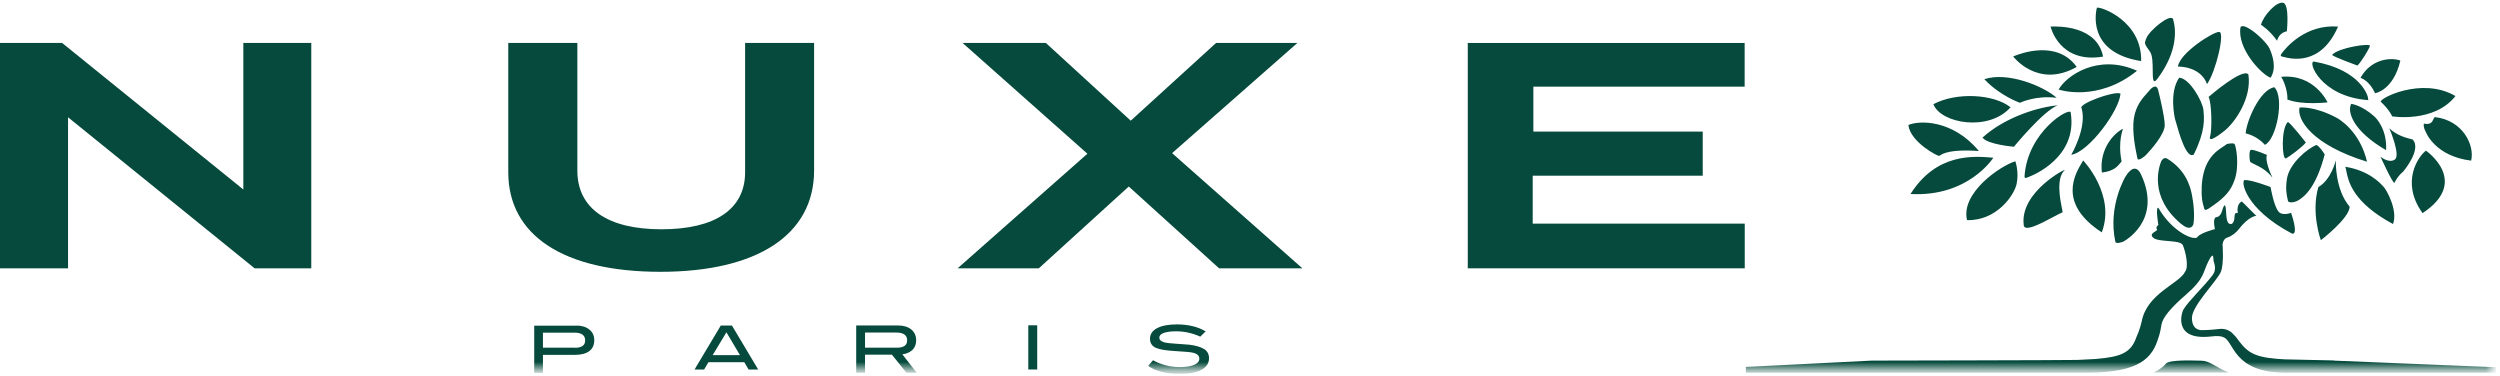 <?xml version="1.0" encoding="UTF-8"?>
<svg xmlns="http://www.w3.org/2000/svg" fill="none" viewBox="0 0 266 40" height="40" width="266">
  <g clip-path="url(#clip0_1596_1688)">
    <path fill="#054A3C" d="M25.89 4.571V20.163L6.61 4.571H0V28.548H7.24V12.478L26.97 28.451L27.09 28.548H33.12V4.571H25.89Z"></path>
    <path fill="#054A3C" d="M79.28 18.322C79.28 22.235 76.12 24.396 70.38 24.396C64.64 24.396 61.43 22.182 61.43 18.154V4.571H54.08V18.322C54.08 25.06 59.98 28.92 70.27 28.92C80.56 28.92 86.62 24.989 86.62 18.127V4.571H79.28V18.322Z"></path>
    <path fill="#054A3C" d="M138.04 4.571H129.39L120.31 12.841L111.28 4.571H102.42L115.7 16.356L101.89 28.548H110.53L120.1 19.845L129.71 28.548H138.57L124.71 16.294L138.04 4.571Z"></path>
    <path fill="#054A3C" d="M163.08 18.694H181.17V14.001H163.15V9.22H185.63V4.571H156.17V28.548H185.64V23.794H163.08V18.694Z"></path>
    <mask height="40" width="266" y="0" x="0" maskUnits="userSpaceOnUse" style="mask-type:luminance" id="mask0_1596_1688">
      <path fill="white" d="M265.2 0.135H0V39.315H265.2V0.135Z"></path>
    </mask>
    <g mask="url(#mask0_1596_1688)">
      <path fill="#054A3C" d="M234.18 38.376C233.67 38.376 230.75 38.217 230.42 38.722C230.12 39.156 229.16 39.634 229.16 39.634H237.13C235.7 39.058 235.14 38.376 234.18 38.376Z"></path>
      <path fill="#054A3C" d="M248.29 38.35L243.12 38.235C242.77 38.217 242.48 38.199 242.28 38.182C239.53 37.96 238.97 37.305 237.91 35.862C237.85 35.782 237.79 35.72 237.73 35.667C237.67 35.605 237.63 35.57 237.63 35.57C237.63 35.57 237.13 34.879 236.13 35.003C235.12 35.127 234.32 35.127 234.32 35.127C234.32 35.127 233.22 35.251 233.22 33.825C233.22 32.542 235.86 29.921 236.29 28.947C236.65 28.123 236.48 25.989 236.48 25.989C236.48 25.989 236.54 25.396 236.99 25.272C237.43 25.148 237.93 24.741 238.17 24.431C239.3 22.953 240.07 22.97 240.07 22.97L238.54 21.439C238.54 21.439 237.93 21.616 238.1 22.678C237.71 22.527 237.76 23.068 237.73 23.316C237.7 23.564 237.54 23.882 237.32 23.838C237.1 23.785 236.9 23.741 236.85 22.457C236.79 21.173 236.46 22.333 236.46 22.333C236.46 22.333 236.32 23.05 235.84 23.103C235.37 23.147 235.67 24.378 235.67 24.378C235.67 24.378 234.11 24.776 233.81 25.219C233.51 25.662 231.14 24.723 229.65 22.111C229.32 22.005 229.65 23.935 229.65 23.935C229.65 23.935 229.31 24.183 229.5 24.387C229.69 24.591 228.53 24.785 229.11 25.299C229.69 25.812 232 25.467 232.26 26.096C232.52 26.724 232.93 28.371 232.49 28.911C231.91 30.169 228.42 31.205 227.87 34.233C227.87 34.233 227.68 35.092 227.31 35.88C226.74 37.526 225.7 37.978 222.94 38.199C222.55 38.226 221.88 38.261 221 38.297C219.8 38.332 199.16 38.368 199.16 38.368L185.76 39.041V39.651H222.1C227.7 39.651 229.04 38.058 229.67 35.88H229.77C229.77 35.88 229.71 35.853 229.68 35.862C229.68 35.862 229.84 35.446 229.98 34.551C230.1 33.79 230.97 32.754 232.58 31.355C234.61 29.602 234.37 28.982 234.99 27.769C235.6 26.565 235.48 27.636 235.52 27.752C235.61 28.079 235.88 28.681 235.4 29.301C234.45 30.541 232.96 31.913 232.34 32.896C232.11 33.232 231.17 36.225 235.18 35.809C235.99 35.703 236.36 35.773 236.57 35.88C237.72 36.278 237.54 39.651 243.16 39.651H265.61V39.076L248.31 38.368L248.29 38.35Z"></path>
      <path fill="#054A3C" d="M61.17 36.995H57.77V35.393H61.11C61.88 35.393 62.26 35.667 62.26 36.225C62.26 36.739 61.9 37.004 61.17 37.004M61.33 34.649H56.84V39.669H57.77V37.757H61.16C61.83 37.757 62.34 37.624 62.7 37.358C63.05 37.093 63.23 36.712 63.23 36.207C63.23 35.729 63.06 35.349 62.72 35.074C62.38 34.791 61.92 34.64 61.34 34.64"></path>
    </g>
    <path fill="#054A3C" d="M77.29 35.357L78.73 37.783H75.83L77.29 35.357ZM76.69 34.64L73.9 39.315H74.92L75.38 38.536H79.19L79.65 39.315H80.67L77.88 34.64H76.7H76.69Z"></path>
    <mask height="40" width="266" y="0" x="0" maskUnits="userSpaceOnUse" style="mask-type:luminance" id="mask1_1596_1688">
      <path fill="white" d="M265.2 0.135H0V39.315H265.2V0.135Z"></path>
    </mask>
    <g mask="url(#mask1_1596_1688)">
      <path fill="#054A3C" d="M92.04 36.995V35.383H95.35C96.13 35.383 96.52 35.658 96.52 36.216C96.52 36.729 96.16 36.995 95.43 36.995H92.04ZM97.07 37.243C97.34 36.986 97.48 36.641 97.48 36.216C97.48 35.729 97.31 35.348 96.97 35.065C96.63 34.781 96.16 34.631 95.57 34.631H91.1V39.651H92.04V37.739H94.9L96.44 39.651H97.53L96.01 37.703C96.46 37.641 96.81 37.482 97.07 37.243Z"></path>
    </g>
    <path fill="#054A3C" d="M110.36 34.613H109.41V39.315H110.36V34.613Z"></path>
    <mask height="40" width="266" y="0" x="0" maskUnits="userSpaceOnUse" style="mask-type:luminance" id="mask2_1596_1688">
      <path fill="white" d="M265.2 0.135H0V39.315H265.2V0.135Z"></path>
    </mask>
    <g mask="url(#mask2_1596_1688)">
      <path fill="#054A3C" d="M128.12 37.146C127.78 36.924 127.25 36.765 126.54 36.676C126.29 36.65 125.77 36.614 124.99 36.561C124.46 36.535 124.08 36.482 123.84 36.411C123.51 36.305 123.35 36.145 123.35 35.924C123.35 35.711 123.5 35.543 123.81 35.428C124.12 35.313 124.56 35.251 125.14 35.251C126.01 35.251 126.87 35.437 127.71 35.818L128.28 35.26C127.46 34.764 126.43 34.516 125.21 34.516C124.3 34.516 123.6 34.658 123.1 34.923C122.6 35.198 122.36 35.57 122.36 36.039C122.36 36.508 122.57 36.827 123.01 37.022C123.39 37.181 124.04 37.296 124.98 37.349C126.03 37.411 126.68 37.465 126.92 37.526C127.38 37.633 127.61 37.845 127.61 38.164C127.61 38.438 127.43 38.651 127.08 38.81C126.72 38.97 126.2 39.058 125.54 39.058C124.52 39.058 123.56 38.81 122.68 38.332L122.16 38.934C122.97 39.501 124.09 39.776 125.54 39.776C126.54 39.776 127.3 39.634 127.84 39.342C128.37 39.058 128.64 38.642 128.64 38.111C128.64 37.695 128.47 37.376 128.14 37.146"></path>
    </g>
    <path fill="#054A3C" d="M242.92 0.295C242.21 0.135 240.82 1.667 240.57 2.632C240.57 2.632 241.53 3.243 242.28 4.341C242.5 3.429 243.32 3.332 243.32 3.332C243.32 3.332 243.63 0.454 242.92 0.295ZM218.18 2.827C219.07 2.783 223.12 2.747 223.77 6.023C219.09 6.811 218.18 2.827 218.18 2.827ZM211.14 8.423C213.61 7.608 217.39 9.14 218.83 10.406C216.57 10.123 214.92 10.937 214.92 10.937C214.92 10.937 212.8 10.203 211.14 8.432V8.423ZM250.17 11.044C249.73 11.841 250.29 13.904 253.88 15.976C254 13.718 252.79 12.531 252.64 12.398C251.26 11.159 250.17 11.053 250.17 11.053V11.044ZM244.67 11.442C244.37 12.699 245.98 15.409 251.85 17.206C251.11 14.01 248.94 12.717 248.68 12.567C246.24 11.247 244.67 11.442 244.67 11.442ZM239.4 17.171C239.33 16.896 239.28 15.922 239.52 15.94C239.89 15.914 241.2 16.48 241.2 16.48C241.2 16.48 240.9 17.003 241.79 18.915C241.216 18.118 240.408 17.732 239.893 17.485C239.619 17.354 239.428 17.263 239.4 17.171ZM214.2 6.006C215.04 5.651 218.9 4.235 220.96 7.121C216.81 9.476 214.2 6.006 214.2 6.006ZM223.64 18.357C223.33 15.772 225.02 14.107 225.89 13.7C225.89 13.7 225.31 15.108 225.74 17.171C225.703 17.209 225.663 17.261 225.616 17.321C225.361 17.648 224.907 18.23 223.64 18.357ZM226.17 18.756C226.17 18.756 224.25 21.89 225.07 25.706C225.13 26.034 225.92 25.706 225.92 25.706C225.92 25.706 230.13 23.537 227.81 18.57C227.11 17.064 226.18 18.756 226.18 18.756H226.17ZM243.87 24.856C238.77 22.165 238.4 19.172 238.84 19.154H238.83C239.54 19.119 241.59 19.898 241.59 19.898C241.59 19.898 241.9 21.81 242.41 22.483C242.82 23.032 243.77 22.643 243.77 22.643C243.77 22.643 244.62 25.042 243.87 24.856ZM236.94 15.32C236.854 15.399 236.725 15.483 236.568 15.584C235.801 16.08 234.385 16.996 234.26 19.88C234.213 21.078 234.334 21.503 234.498 22.078L234.53 22.191C234.61 22.457 234.79 22.35 235.38 21.934C236.79 20.96 237.37 20.252 237.75 19.172C238.31 17.613 237.91 15.489 237.75 15.32C237.61 15.17 236.95 15.32 236.95 15.32H236.94ZM232.08 23.829C228.59 20.934 229.73 17.72 229.95 17.162C229.95 17.162 230.2 16.648 230.59 16.879C232.55 18.083 233.05 19.792 233.23 20.783C233.6 22.687 233.38 23.829 233.38 23.829C233.33 24.059 233.03 24.608 232.08 23.829ZM246.48 15.418C245.46 15.816 243.64 17.401 243.35 18.915C243.16 19.969 243.27 20.659 243.44 21.377C243.49 21.598 244.07 21.589 244.54 21.314C245.31 20.863 246.47 19.774 247.35 16.427C246.74 15.48 246.47 15.427 246.47 15.427L246.48 15.418ZM246.67 19.907C248.05 19.11 248.52 17.091 248.52 17.091L248.53 17.082C248.53 17.082 248.42 20.137 250 21.987C250 23.209 246.94 25.556 246.94 25.556C246.94 25.556 245.87 22.687 246.67 19.907ZM249.54 17.746C249.582 17.853 249.611 18.003 249.648 18.19C249.856 19.255 250.298 21.518 254.62 23.838C255.16 22.368 253.9 20.163 253.64 19.907C253.626 19.892 253.606 19.87 253.581 19.842L253.581 19.842C253.265 19.491 252.067 18.156 249.55 17.746H249.54ZM258.12 16.029C257.37 16.578 255.35 19.331 257.76 22.678C262.87 19.305 258.12 16.029 258.12 16.029ZM246.23 6.555C245.46 6.404 246.83 10.291 251.99 10.654C251.96 10.459 251.93 10.291 251.93 10.291C251.93 10.291 251.25 7.449 246.23 6.555ZM254.227 13.654L254.21 13.638H254.22L254.227 13.654ZM254.81 16.976C255.432 16.544 254.325 13.886 254.227 13.654C254.924 14.316 255.768 14.623 256.7 14.842C257.72 15.887 255.69 18.269 255.69 18.269C255.69 18.269 255.19 18.623 254.77 19.446C254.63 19.632 253.28 16.666 253.28 16.666C253.28 16.666 254.16 17.419 254.81 16.976ZM259.07 12.469C258.998 12.49 258.959 12.58 258.911 12.69C258.797 12.947 258.636 13.312 257.9 13.151C257.81 13.558 258.11 14.045 258.11 14.045C258.11 14.045 259.06 16.622 262.93 17.091C263.32 15.471 262.07 12.797 259.07 12.46V12.469ZM261.26 10.22C257.66 8.104 253 10.539 253.33 10.84C254.25 11.699 254.53 12.381 254.53 12.381C254.53 12.381 259 13.107 261.26 10.22ZM252.71 9.919C252.71 9.919 254.64 9.645 255.4 6.448C254.65 6.138 252.4 6.085 251.16 8.272C252.068 8.637 252.502 9.505 252.678 9.855C252.69 9.879 252.7 9.9 252.71 9.919ZM252.16 4.89C252.06 5.244 251.19 6.67 250.82 6.98V6.971C250.82 6.971 248.16 6.006 248.14 5.837C248.78 5.076 252.26 4.545 252.16 4.89ZM245.34 15.161C245.06 15.568 243.59 16.684 243.21 16.852C242.82 17.02 242.67 13.744 243.42 12.983C243.63 12.965 245.34 15.161 245.34 15.161ZM242.71 5.775C243.23 5.023 245.32 2.57 248.77 2.827C246.923 7.091 243.708 6.247 242.998 6.061C242.943 6.047 242.903 6.036 242.88 6.032C242.55 5.988 242.71 5.775 242.71 5.775ZM241.47 5.147C241.23 4.598 239.76 3.101 238.79 2.8H238.78C238.78 2.8 238.44 2.721 238.39 2.907C238 5.129 240.58 7.9 241.59 8.272C242.28 7.192 241.77 5.811 241.47 5.147ZM242.72 8.184C243.19 8.901 243.44 10.123 243.37 10.583C244.93 11.212 247.65 10.893 247.65 10.893C247.65 10.893 246.27 7.838 242.72 8.175V8.184ZM241.99 9.282C240.43 9.547 239.02 12.912 238.94 14.196C238.94 14.196 240.09 14.399 240.98 15.409C242.21 14.877 243.1 10.371 241.99 9.282ZM234.99 10.309L234.993 10.315L234.99 10.318V10.309ZM234.993 10.315C235.34 10.973 235.369 13.844 235.15 14.55C234.95 15.249 236.22 14.293 236.67 13.93C237.74 13.089 239.61 10.495 239.23 7.918C238.611 7.187 235.114 10.21 234.993 10.315ZM236.11 3.394C235.43 3.411 231.94 5.625 231.73 7.086C231.73 7.086 234.11 6.997 234.83 8.945C235.77 7.626 236.78 3.367 236.11 3.394ZM231.87 8.272C232.95 8.308 234.34 10.76 234.44 11.672L234.444 11.71C234.534 12.62 234.663 13.921 233.42 16.436C232.635 16.989 231.829 14.091 231.554 13.105C231.504 12.923 231.471 12.806 231.46 12.788C231.4 12.673 230.76 9.84 231.86 8.281L231.87 8.272ZM229.57 8.352C231.75 5.439 231.53 3.084 231.22 2.066H231.23C230.99 1.331 228.66 3.261 228.37 4.075C228.35 4.13 228.331 4.178 228.313 4.222C228.166 4.592 228.142 4.652 228.75 5.483C229.039 5.883 229.045 6.762 229.049 7.491V7.491C229.055 8.377 229.06 9.042 229.57 8.352ZM223.11 0.817C223.04 1.083 221.91 5.563 227.82 6.501C227.91 2.269 223.59 0.693 223.11 0.817ZM228.479 9.876C228.584 9.76 228.68 9.654 228.76 9.556H228.75C228.75 9.556 229.43 8.759 229.63 9.592C229.634 9.609 229.647 9.663 229.667 9.746C229.81 10.328 230.304 12.338 230.33 13.284C230.358 14.294 228.75 16.04 228.419 16.4C228.397 16.424 228.38 16.443 228.37 16.454C228.22 16.631 227.48 17.215 227.42 16.852C227.412 16.801 227.393 16.713 227.369 16.595L227.369 16.595C227.219 15.872 226.834 14.02 227.04 12.62C227.247 11.228 227.973 10.431 228.479 9.876ZM221.65 17.073C221.617 17.13 221.579 17.194 221.537 17.262C220.789 18.503 218.894 21.645 223.63 24.723C225.14 20.712 221.65 17.073 221.65 17.073ZM215.32 23.891C214.92 20.376 220.02 17.791 219.68 18.109L219.67 18.118C218.741 18.977 219.209 21.281 219.396 22.204L219.396 22.204C219.441 22.423 219.47 22.564 219.46 22.59C219.251 22.668 218.882 22.865 218.447 23.097L218.447 23.097L218.447 23.097L218.447 23.097C217.159 23.784 215.298 24.778 215.32 23.891ZM214.42 17.162C212.85 17.64 208.6 20.518 209.29 23.422C212.41 23.51 214.28 20.819 214.56 19.606C214.85 18.295 214.43 17.153 214.43 17.153L214.42 17.162ZM212.09 16.781C209.96 16.595 206.04 16.276 203.28 20.642C209.45 20.978 212.09 16.781 212.09 16.781ZM203.05 13.302C204.18 12.797 207.75 12.699 210.55 16.064C207.472 15.849 206.679 16.366 206.419 16.537C206.379 16.563 206.351 16.581 206.33 16.586C206.16 16.631 203.26 15.108 203.05 13.302ZM213.92 11.415C212.14 9.999 208.16 9.778 205.71 11.088C206.52 13.16 211.62 14.027 213.92 11.415ZM218.94 11.212C217.02 11.362 213.38 12.416 210.94 14.639C211.47 15.382 214.28 15.612 214.28 15.612C214.28 15.612 217.43 11.77 218.94 11.212ZM219.04 9.53C219.82 8.095 223.2 5.651 227.38 7.529C223.16 10.937 219.04 9.53 219.04 9.53ZM220.32 11.964C220.22 11.38 215.76 13.957 215.41 18.729C215.394 19.035 215.611 18.935 215.81 18.843L215.81 18.843C215.859 18.82 215.907 18.798 215.95 18.782C216.17 18.703 221.11 16.79 220.32 11.964ZM225.62 9.955C224.9 9.654 221.13 11.061 221.47 11.504H221.48C222.09 13.576 220.38 16.471 220.38 16.471C222.27 16.17 225.52 11.725 225.62 9.955Z" clip-rule="evenodd" fill-rule="evenodd"></path>
  </g>
  <defs>
    <clipPath id="clip0_1596_1688">
      <rect transform="translate(0 0.135)" fill="white" height="39.64" width="265.59"></rect>
    </clipPath>
  </defs>
</svg>
